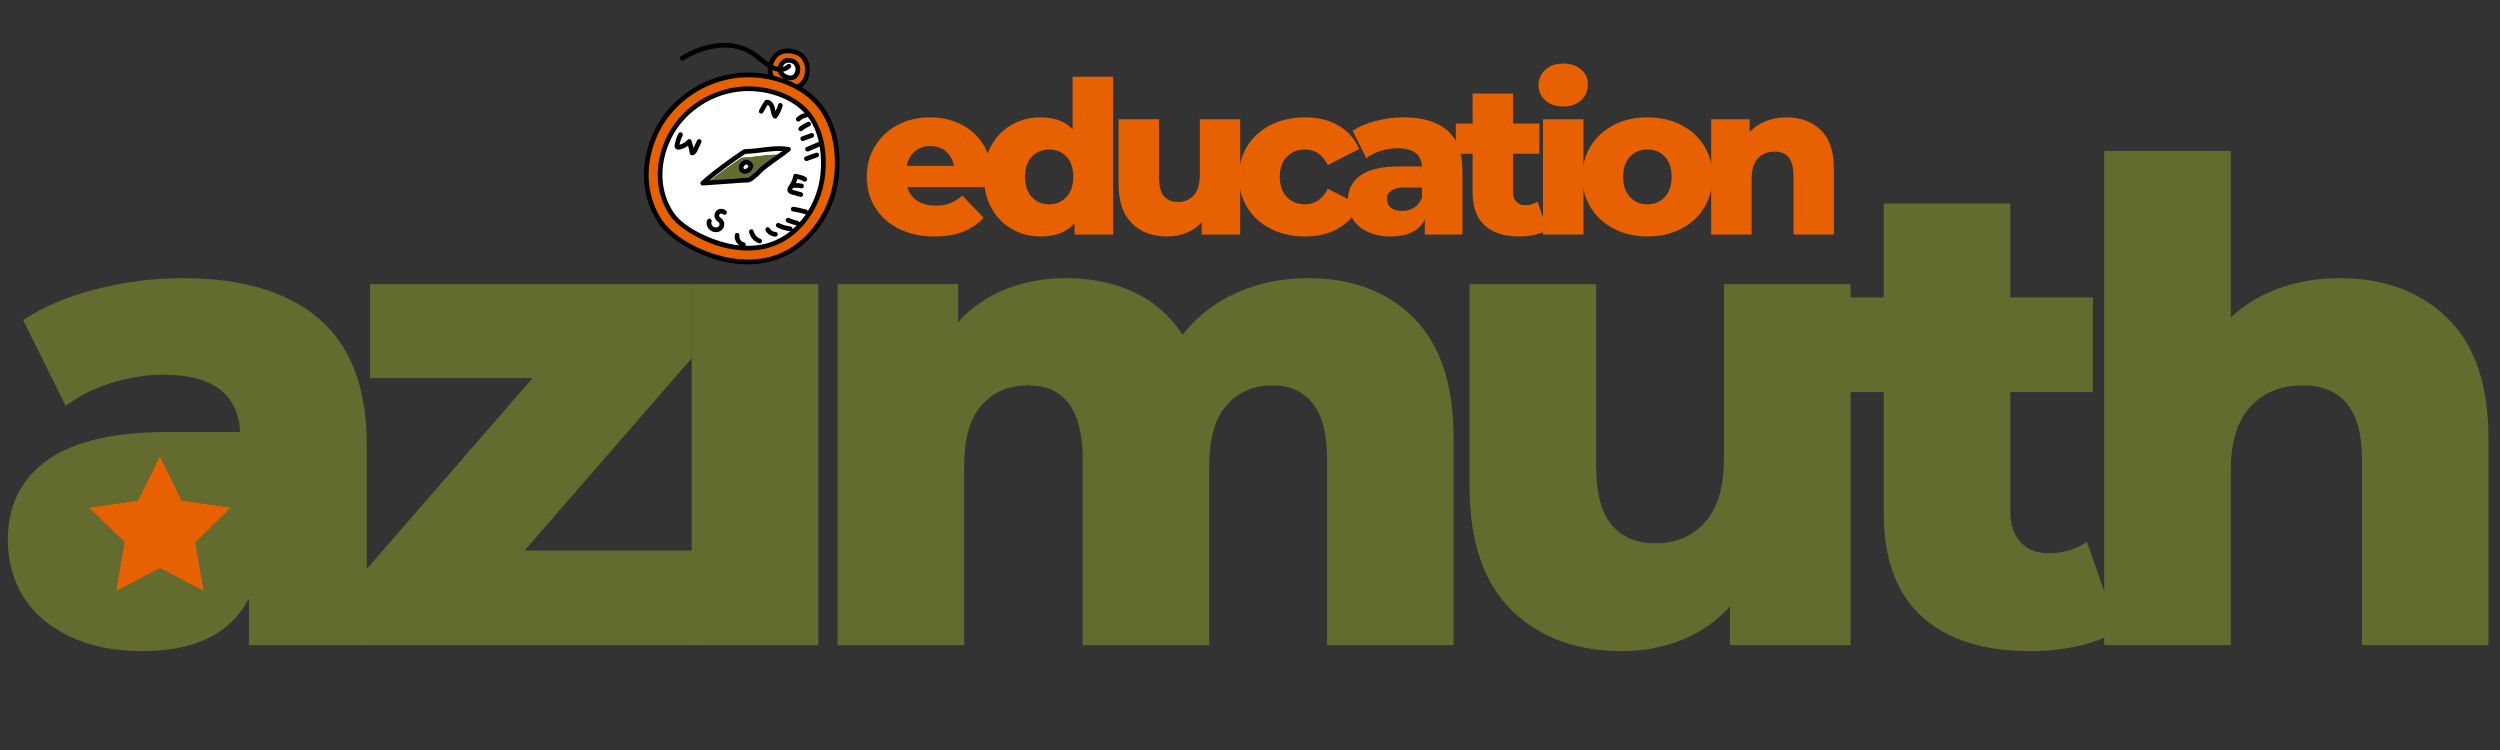 <?xml version="1.0" encoding="UTF-8"?>
<svg xmlns="http://www.w3.org/2000/svg" xmlns:xlink="http://www.w3.org/1999/xlink" width="1000" zoomAndPan="magnify" viewBox="0 0 750 225" height="300" preserveAspectRatio="xMidYMid meet" version="1.2">
  <rect x="0" y="0" width="750" height="225" fill="#333333" stroke="none"/>
  <defs>
    <clipPath id="827406c478">
      <path d="M 38.02 147.805 L 89.934 147.805 L 89.934 177.305 L 38.02 177.305 Z M 38.02 147.805 "></path>
    </clipPath>
    <clipPath id="a74dc93709">
      <path d="M 27 137.145 L 69 137.145 L 69 177.645 L 27 177.645 Z M 27 137.145 "></path>
    </clipPath>
    <clipPath id="d43e5d81ef">
      <path d="M 231 15 L 243 15 L 243 27 L 231 27 Z M 231 15 "></path>
    </clipPath>
    <clipPath id="15c526db9d">
      <path d="M 206.953 -1.52 L 270.848 28.273 L 241.055 92.168 L 177.16 62.375 Z M 206.953 -1.52 "></path>
    </clipPath>
    <clipPath id="f6705682af">
      <path d="M 206.953 -1.52 L 270.848 28.273 L 241.055 92.168 L 177.16 62.375 Z M 206.953 -1.52 "></path>
    </clipPath>
    <clipPath id="730a5c6692">
      <path d="M 206.953 -1.52 L 270.848 28.273 L 241.055 92.168 L 177.16 62.375 Z M 206.953 -1.52 "></path>
    </clipPath>
    <clipPath id="6b6b44d8b5">
      <path d="M 206.953 -1.52 L 270.848 28.273 L 241.055 92.168 L 177.16 62.375 Z M 206.953 -1.52 "></path>
    </clipPath>
    <clipPath id="66f42f47c2">
      <path d="M 234 18 L 240 18 L 240 24 L 234 24 Z M 234 18 "></path>
    </clipPath>
    <clipPath id="a46c1c79de">
      <path d="M 206.953 -1.52 L 270.848 28.273 L 241.055 92.168 L 177.16 62.375 Z M 206.953 -1.52 "></path>
    </clipPath>
    <clipPath id="0236f656c4">
      <path d="M 206.953 -1.52 L 270.848 28.273 L 241.055 92.168 L 177.16 62.375 Z M 206.953 -1.52 "></path>
    </clipPath>
    <clipPath id="2a3a173d52">
      <path d="M 206.953 -1.52 L 270.848 28.273 L 241.055 92.168 L 177.16 62.375 Z M 206.953 -1.52 "></path>
    </clipPath>
    <clipPath id="1a6575c139">
      <path d="M 206.953 -1.52 L 270.848 28.273 L 241.055 92.168 L 177.16 62.375 Z M 206.953 -1.52 "></path>
    </clipPath>
    <clipPath id="25c1a90cab">
      <path d="M 193 22 L 252 22 L 252 79 L 193 79 Z M 193 22 "></path>
    </clipPath>
    <clipPath id="1a9969dff7">
      <path d="M 206.953 -1.52 L 270.848 28.273 L 241.055 92.168 L 177.16 62.375 Z M 206.953 -1.52 "></path>
    </clipPath>
    <clipPath id="f5ce85c4e8">
      <path d="M 206.953 -1.52 L 270.848 28.273 L 241.055 92.168 L 177.16 62.375 Z M 206.953 -1.52 "></path>
    </clipPath>
    <clipPath id="67e3ed7b3e">
      <path d="M 206.953 -1.52 L 270.848 28.273 L 241.055 92.168 L 177.16 62.375 Z M 206.953 -1.52 "></path>
    </clipPath>
    <clipPath id="7980e471bd">
      <path d="M 206.953 -1.52 L 270.848 28.273 L 241.055 92.168 L 177.16 62.375 Z M 206.953 -1.52 "></path>
    </clipPath>
    <clipPath id="587aa9a1af">
      <path d="M 198 26 L 248 26 L 248 75 L 198 75 Z M 198 26 "></path>
    </clipPath>
    <clipPath id="565d7bc2c1">
      <path d="M 206.953 -1.52 L 270.848 28.273 L 241.055 92.168 L 177.16 62.375 Z M 206.953 -1.52 "></path>
    </clipPath>
    <clipPath id="75617368b4">
      <path d="M 206.953 -1.52 L 270.848 28.273 L 241.055 92.168 L 177.16 62.375 Z M 206.953 -1.52 "></path>
    </clipPath>
    <clipPath id="858d06a3f4">
      <path d="M 206.953 -1.52 L 270.848 28.273 L 241.055 92.168 L 177.16 62.375 Z M 206.953 -1.52 "></path>
    </clipPath>
    <clipPath id="6b38a97171">
      <path d="M 206.953 -1.52 L 270.848 28.273 L 241.055 92.168 L 177.16 62.375 Z M 206.953 -1.52 "></path>
    </clipPath>
    <clipPath id="ef3bf6a9d2">
      <path d="M 212 46 L 235 46 L 235 55 L 212 55 Z M 212 46 "></path>
    </clipPath>
    <clipPath id="ce29c1b063">
      <path d="M 206.953 -1.52 L 270.848 28.273 L 241.055 92.168 L 177.16 62.375 Z M 206.953 -1.52 "></path>
    </clipPath>
    <clipPath id="d0704efab1">
      <path d="M 206.953 -1.52 L 270.848 28.273 L 241.055 92.168 L 177.16 62.375 Z M 206.953 -1.52 "></path>
    </clipPath>
    <clipPath id="fd450b004f">
      <path d="M 206.953 -1.52 L 270.848 28.273 L 241.055 92.168 L 177.16 62.375 Z M 206.953 -1.52 "></path>
    </clipPath>
    <clipPath id="d60f20d356">
      <path d="M 206.953 -1.52 L 270.848 28.273 L 241.055 92.168 L 177.16 62.375 Z M 206.953 -1.52 "></path>
    </clipPath>
    <clipPath id="848e416187">
      <path d="M 222 48 L 226 48 L 226 52 L 222 52 Z M 222 48 "></path>
    </clipPath>
    <clipPath id="7cc86fc80f">
      <path d="M 206.953 -1.52 L 270.848 28.273 L 241.055 92.168 L 177.16 62.375 Z M 206.953 -1.52 "></path>
    </clipPath>
    <clipPath id="e7a7591abd">
      <path d="M 206.953 -1.52 L 270.848 28.273 L 241.055 92.168 L 177.16 62.375 Z M 206.953 -1.52 "></path>
    </clipPath>
    <clipPath id="fe3651fbb2">
      <path d="M 206.953 -1.52 L 270.848 28.273 L 241.055 92.168 L 177.16 62.375 Z M 206.953 -1.52 "></path>
    </clipPath>
    <clipPath id="66b14bb4d3">
      <path d="M 206.953 -1.52 L 270.848 28.273 L 241.055 92.168 L 177.16 62.375 Z M 206.953 -1.52 "></path>
    </clipPath>
    <clipPath id="891cb99745">
      <path d="M 193 12 L 252 12 L 252 80 L 193 80 Z M 193 12 "></path>
    </clipPath>
    <clipPath id="68c91b15ac">
      <path d="M 206.953 -1.52 L 270.848 28.273 L 241.055 92.168 L 177.16 62.375 Z M 206.953 -1.52 "></path>
    </clipPath>
    <clipPath id="d30107f08b">
      <path d="M 206.953 -1.52 L 270.848 28.273 L 241.055 92.168 L 177.16 62.375 Z M 206.953 -1.52 "></path>
    </clipPath>
    <clipPath id="c99de5926c">
      <path d="M 206.953 -1.52 L 270.848 28.273 L 241.055 92.168 L 177.16 62.375 Z M 206.953 -1.52 "></path>
    </clipPath>
    <clipPath id="b8a8a06184">
      <path d="M 206.953 -1.52 L 270.848 28.273 L 241.055 92.168 L 177.16 62.375 Z M 206.953 -1.52 "></path>
    </clipPath>
    <clipPath id="d27eae3516">
      <path d="M 197 25 L 248 25 L 248 76 L 197 76 Z M 197 25 "></path>
    </clipPath>
    <clipPath id="6f5a842614">
      <path d="M 206.953 -1.52 L 270.848 28.273 L 241.055 92.168 L 177.16 62.375 Z M 206.953 -1.52 "></path>
    </clipPath>
    <clipPath id="d40e5eb555">
      <path d="M 206.953 -1.52 L 270.848 28.273 L 241.055 92.168 L 177.16 62.375 Z M 206.953 -1.52 "></path>
    </clipPath>
    <clipPath id="9235681517">
      <path d="M 206.953 -1.52 L 270.848 28.273 L 241.055 92.168 L 177.16 62.375 Z M 206.953 -1.52 "></path>
    </clipPath>
    <clipPath id="72821dbaa6">
      <path d="M 206.953 -1.52 L 270.848 28.273 L 241.055 92.168 L 177.16 62.375 Z M 206.953 -1.52 "></path>
    </clipPath>
    <clipPath id="2dfc183dd7">
      <path d="M 202 29 L 243 29 L 243 70 L 202 70 Z M 202 29 "></path>
    </clipPath>
    <clipPath id="605abb76cb">
      <path d="M 206.953 -1.52 L 270.848 28.273 L 241.055 92.168 L 177.16 62.375 Z M 206.953 -1.52 "></path>
    </clipPath>
    <clipPath id="b03491c9a7">
      <path d="M 206.953 -1.52 L 270.848 28.273 L 241.055 92.168 L 177.16 62.375 Z M 206.953 -1.52 "></path>
    </clipPath>
    <clipPath id="716fd48e2a">
      <path d="M 206.953 -1.52 L 270.848 28.273 L 241.055 92.168 L 177.16 62.375 Z M 206.953 -1.52 "></path>
    </clipPath>
    <clipPath id="951d7d54d5">
      <path d="M 206.953 -1.52 L 270.848 28.273 L 241.055 92.168 L 177.16 62.375 Z M 206.953 -1.52 "></path>
    </clipPath>
    <clipPath id="0b0584e5e9">
      <path d="M 221 36 L 246 36 L 246 74 L 221 74 Z M 221 36 "></path>
    </clipPath>
    <clipPath id="3773bff90a">
      <path d="M 206.953 -1.52 L 270.848 28.273 L 241.055 92.168 L 177.16 62.375 Z M 206.953 -1.52 "></path>
    </clipPath>
    <clipPath id="91c9a651a1">
      <path d="M 206.953 -1.52 L 270.848 28.273 L 241.055 92.168 L 177.16 62.375 Z M 206.953 -1.52 "></path>
    </clipPath>
    <clipPath id="53cd246a77">
      <path d="M 206.953 -1.52 L 270.848 28.273 L 241.055 92.168 L 177.16 62.375 Z M 206.953 -1.52 "></path>
    </clipPath>
    <clipPath id="05ac477cea">
      <path d="M 206.953 -1.52 L 270.848 28.273 L 241.055 92.168 L 177.16 62.375 Z M 206.953 -1.52 "></path>
    </clipPath>
  </defs>
  <g id="460684efec">
    <g style="fill:#636b2f;fill-opacity:1;">
      <g transform="translate(-3.66, 193.538)">
        <path style="stroke:none" d="M 58.344 -110.094 C 76.32 -110.094 90.039 -105.992 99.5 -97.797 C 108.957 -89.609 113.688 -77.055 113.688 -60.141 L 113.688 0 L 78.328 0 L 78.328 -13.984 C 72.859 -3.461 62.203 1.797 46.359 1.797 C 37.961 1.797 30.703 0.332 24.578 -2.594 C 18.453 -5.531 13.82 -9.492 10.688 -14.484 C 7.562 -19.484 6 -25.176 6 -31.562 C 6 -41.82 9.926 -49.781 17.781 -55.438 C 25.633 -61.102 37.754 -63.938 54.141 -63.938 L 75.719 -63.938 C 75.051 -75.395 67.395 -81.125 52.75 -81.125 C 47.551 -81.125 42.285 -80.289 36.953 -78.625 C 31.629 -76.957 27.102 -74.66 23.375 -71.734 L 10.594 -97.5 C 16.582 -101.5 23.875 -104.598 32.469 -106.797 C 41.062 -108.992 49.688 -110.094 58.344 -110.094 Z M 56.938 -22.172 C 61.332 -22.172 65.195 -23.238 68.531 -25.375 C 71.863 -27.508 74.258 -30.641 75.719 -34.766 L 75.719 -44.156 L 59.344 -44.156 C 48.281 -44.156 42.75 -40.492 42.75 -33.172 C 42.75 -29.836 44.016 -27.172 46.547 -25.172 C 49.078 -23.172 52.539 -22.172 56.938 -22.172 Z M 56.938 -22.172 "></path>
      </g>
    </g>
    <g style="fill:#636b2f;fill-opacity:1;">
      <g transform="translate(103.026, 193.538)">
        <path style="stroke:none" d="M 106.484 -28.375 L 106.484 0 L 6.594 0 L 6.594 -22.375 L 56.75 -80.125 L 7.984 -80.125 L 7.984 -108.297 L 104.5 -108.297 L 104.5 -86.109 L 54.344 -28.375 Z M 106.484 -28.375 "></path>
      </g>
    </g>
    <g style="fill:#636b2f;fill-opacity:1;">
      <g transform="translate(195.327, 193.538)">
        <path style="stroke:none" d="M 12.188 -108.297 L 50.156 -108.297 L 50.156 0 L 12.188 0 Z M 31.172 -120.281 C 24.242 -120.281 18.648 -122.207 14.391 -126.062 C 10.129 -129.926 8 -134.723 8 -140.453 C 8 -146.18 10.129 -150.977 14.391 -154.844 C 18.648 -158.707 24.242 -160.641 31.172 -160.641 C 38.098 -160.641 43.691 -158.805 47.953 -155.141 C 52.211 -151.473 54.344 -146.781 54.344 -141.062 C 54.344 -135.062 52.211 -130.098 47.953 -126.172 C 43.691 -122.242 38.098 -120.281 31.172 -120.281 Z M 31.172 -120.281 "></path>
      </g>
    </g>
    <g style="fill:#636b2f;fill-opacity:1;">
      <g transform="translate(239.08, 193.538)">
        <path style="stroke:none" d="M 153.25 -110.094 C 166.562 -110.094 177.18 -106.094 185.109 -98.094 C 193.035 -90.102 197 -78.051 197 -61.938 L 197 0 L 159.031 0 L 159.031 -55.75 C 159.031 -63.332 157.598 -68.922 154.734 -72.516 C 151.879 -76.117 147.852 -77.922 142.656 -77.922 C 136.926 -77.922 132.328 -75.922 128.859 -71.922 C 125.398 -67.93 123.672 -61.875 123.672 -53.75 L 123.672 0 L 85.719 0 L 85.719 -55.75 C 85.719 -70.531 80.254 -77.922 69.328 -77.922 C 63.461 -77.922 58.801 -75.922 55.344 -71.922 C 51.883 -67.93 50.156 -61.875 50.156 -53.75 L 50.156 0 L 12.188 0 L 12.188 -108.297 L 48.344 -108.297 L 48.344 -96.906 C 52.344 -101.301 57.102 -104.598 62.625 -106.797 C 68.156 -108.992 74.188 -110.094 80.719 -110.094 C 88.312 -110.094 95.102 -108.691 101.094 -105.891 C 107.094 -103.098 111.957 -98.836 115.688 -93.109 C 119.945 -98.566 125.336 -102.758 131.859 -105.688 C 138.391 -108.625 145.52 -110.094 153.25 -110.094 Z M 153.25 -110.094 "></path>
      </g>
    </g>
    <g style="fill:#636b2f;fill-opacity:1;">
      <g transform="translate(429.078, 193.538)">
        <path style="stroke:none" d="M 126.078 -108.297 L 126.078 0 L 89.906 0 L 89.906 -11.594 C 85.914 -7.195 81.117 -3.863 75.516 -1.594 C 69.922 0.664 63.992 1.797 57.734 1.797 C 43.754 1.797 32.598 -2.332 24.266 -10.594 C 15.941 -18.852 11.781 -31.238 11.781 -47.75 L 11.781 -108.297 L 49.75 -108.297 L 49.75 -53.938 C 49.75 -45.812 51.281 -39.883 54.344 -36.156 C 57.406 -32.426 61.867 -30.562 67.734 -30.562 C 73.723 -30.562 78.613 -32.66 82.406 -36.859 C 86.207 -41.055 88.109 -47.484 88.109 -56.141 L 88.109 -108.297 Z M 126.078 -108.297 "></path>
      </g>
    </g>
    <g style="fill:#636b2f;fill-opacity:1;">
      <g transform="translate(548.55, 193.538)">
        <path style="stroke:none" d="M 86.906 -4.391 C 83.707 -2.398 79.812 -0.875 75.219 0.188 C 70.625 1.258 65.727 1.797 60.531 1.797 C 46.414 1.797 35.562 -1.664 27.969 -8.594 C 20.375 -15.52 16.578 -25.844 16.578 -39.562 L 16.578 -75.922 L 0.797 -75.922 L 0.797 -104.297 L 16.578 -104.297 L 16.578 -132.469 L 54.547 -132.469 L 54.547 -104.297 L 79.312 -104.297 L 79.312 -75.922 L 54.547 -75.922 L 54.547 -39.953 C 54.547 -36.098 55.578 -33.07 57.641 -30.875 C 59.703 -28.676 62.469 -27.578 65.938 -27.578 C 70.332 -27.578 74.191 -28.707 77.516 -30.969 Z M 86.906 -4.391 "></path>
      </g>
    </g>
    <g style="fill:#636b2f;fill-opacity:1;">
      <g transform="translate(619.075, 193.538)">
        <path style="stroke:none" d="M 82.719 -110.094 C 96.164 -110.094 106.984 -106.094 115.172 -98.094 C 123.367 -90.102 127.469 -78.051 127.469 -61.938 L 127.469 0 L 89.516 0 L 89.516 -55.75 C 89.516 -70.531 83.586 -77.922 71.734 -77.922 C 65.203 -77.922 59.973 -75.789 56.047 -71.531 C 52.117 -67.27 50.156 -60.875 50.156 -52.344 L 50.156 0 L 12.188 0 L 12.188 -148.25 L 50.156 -148.25 L 50.156 -98.297 C 54.281 -102.16 59.141 -105.094 64.734 -107.094 C 70.328 -109.094 76.32 -110.094 82.719 -110.094 Z M 82.719 -110.094 "></path>
      </g>
    </g>
    <g clip-rule="nonzero" clip-path="url(#827406c478)">
      <path style=" stroke:none;fill-rule:nonzero;fill:#636b2f;fill-opacity:1;" d="M 38.02 147.805 L 89.992 147.805 L 89.992 177.305 L 38.02 177.305 Z M 38.02 147.805 "></path>
    </g>
    <g clip-rule="nonzero" clip-path="url(#a74dc93709)">
      <path style=" stroke:none;fill-rule:nonzero;fill:#e86100;fill-opacity:1;" d="M 48.055 137.281 L 54.523 150.398 L 69 152.504 L 58.523 162.723 L 61.004 177.137 L 48.055 170.332 L 35.098 177.137 L 37.57 162.723 L 27.102 152.504 L 41.574 150.398 Z M 48.055 137.281 "></path>
      <path style=" stroke:none;fill-rule:nonzero;fill:#e86100;fill-opacity:1;" d="M 47.953 137.156 L 54.434 150.273 L 68.906 152.379 L 58.43 162.594 L 60.902 177.012 L 47.953 170.207 L 35.004 177.012 L 37.477 162.594 L 27 152.379 L 41.477 150.273 Z M 47.953 137.156 "></path>
      <path style=" stroke:none;fill-rule:nonzero;fill:#e86100;fill-opacity:1;" d="M 47.953 137.156 L 54.434 150.273 L 68.906 152.379 L 58.43 162.594 L 60.902 177.012 L 47.953 170.207 L 35.004 177.012 L 37.477 162.594 L 27 152.379 L 41.477 150.273 Z M 47.953 137.156 "></path>
      <path style=" stroke:none;fill-rule:nonzero;fill:#e86100;fill-opacity:1;" d="M 47.953 137.156 L 54.434 150.273 L 68.906 152.379 L 58.43 162.594 L 60.902 177.012 L 47.953 170.207 L 35.004 177.012 L 37.477 162.594 L 27 152.379 L 41.477 150.273 Z M 47.953 137.156 "></path>
    </g>
    <g clip-rule="nonzero" clip-path="url(#d43e5d81ef)">
      <g clip-rule="nonzero" clip-path="url(#15c526db9d)">
        <g clip-rule="nonzero" clip-path="url(#f6705682af)">
          <g clip-rule="nonzero" clip-path="url(#730a5c6692)">
            <g clip-rule="nonzero" clip-path="url(#6b6b44d8b5)">
              <path style=" stroke:none;fill-rule:nonzero;fill:#e86100;fill-opacity:1;" d="M 231.008 20.602 C 230.953 21.531 231.148 22.449 231.66 23.238 C 232.215 24.09 233.035 24.746 233.91 25.266 C 235.582 26.266 238.398 26.848 240.109 25.57 C 243.125 23.32 242.941 17.582 239.41 15.945 C 238.141 15.355 236.617 15.109 235.23 15.348 C 232.758 15.773 231.156 18.172 231.008 20.602 Z M 231.008 20.602 "></path>
            </g>
          </g>
        </g>
      </g>
    </g>
    <g clip-rule="nonzero" clip-path="url(#66f42f47c2)">
      <g clip-rule="nonzero" clip-path="url(#a46c1c79de)">
        <g clip-rule="nonzero" clip-path="url(#0236f656c4)">
          <g clip-rule="nonzero" clip-path="url(#2a3a173d52)">
            <g clip-rule="nonzero" clip-path="url(#1a6575c139)">
              <path style=" stroke:none;fill-rule:nonzero;fill:#ffffff;fill-opacity:1;" d="M 234.016 20.641 C 233.988 21.082 234.082 21.52 234.324 21.895 C 234.59 22.301 234.98 22.613 235.398 22.859 C 236.195 23.336 237.535 23.613 238.348 23.008 C 239.785 21.934 239.699 19.203 238.02 18.422 C 237.414 18.141 236.688 18.023 236.027 18.137 C 234.848 18.34 234.086 19.48 234.016 20.641 Z M 234.016 20.641 "></path>
            </g>
          </g>
        </g>
      </g>
    </g>
    <g clip-rule="nonzero" clip-path="url(#25c1a90cab)">
      <g clip-rule="nonzero" clip-path="url(#1a9969dff7)">
        <g clip-rule="nonzero" clip-path="url(#f5ce85c4e8)">
          <g clip-rule="nonzero" clip-path="url(#67e3ed7b3e)">
            <g clip-rule="nonzero" clip-path="url(#7980e471bd)">
              <path style=" stroke:none;fill-rule:nonzero;fill:#e86100;fill-opacity:1;" d="M 202.586 31.641 C 200.305 33.926 198.383 36.578 196.957 39.512 C 192.738 48.195 192.648 58.586 198.234 66.699 C 198.609 67.246 199.02 67.777 199.465 68.273 C 200.832 69.809 202.492 71.055 204.215 72.18 C 212.145 77.352 222.078 80.148 231.23 77.715 C 242.211 74.797 249.699 63.992 250.93 53.027 C 251.066 51.805 251.137 50.578 251.141 49.344 C 251.176 41.07 248.906 33.098 242.035 28.004 C 236.051 23.566 228.062 21.789 220.719 22.719 C 213.867 23.586 207.414 26.805 202.586 31.641 Z M 202.586 31.641 "></path>
            </g>
          </g>
        </g>
      </g>
    </g>
    <g clip-rule="nonzero" clip-path="url(#587aa9a1af)">
      <g clip-rule="nonzero" clip-path="url(#565d7bc2c1)">
        <g clip-rule="nonzero" clip-path="url(#75617368b4)">
          <g clip-rule="nonzero" clip-path="url(#858d06a3f4)">
            <g clip-rule="nonzero" clip-path="url(#6b38a97171)">
              <path style=" stroke:none;fill-rule:nonzero;fill:#ffffff;fill-opacity:1;" d="M 211.258 71.371 C 209.625 70.609 208.016 69.715 206.477 68.711 C 204.688 67.547 203.48 66.562 202.555 65.523 C 202.227 65.152 201.922 64.762 201.641 64.352 C 197.18 57.871 196.824 49.262 200.68 41.32 C 201.883 38.848 203.508 36.574 205.516 34.562 C 209.754 30.32 215.336 27.57 221.238 26.824 C 226.168 26.199 231.309 26.984 235.703 29.035 C 237.094 29.684 238.395 30.457 239.574 31.328 C 244.539 35.008 247.039 41.066 247.004 49.328 C 247 50.41 246.938 51.488 246.816 52.566 C 245.68 62.715 238.832 71.414 230.168 73.715 C 224.465 75.23 217.75 74.398 211.258 71.375 Z M 211.258 71.371 "></path>
            </g>
          </g>
        </g>
      </g>
    </g>
    <g clip-rule="nonzero" clip-path="url(#ef3bf6a9d2)">
      <g clip-rule="nonzero" clip-path="url(#ce29c1b063)">
        <g clip-rule="nonzero" clip-path="url(#d0704efab1)">
          <g clip-rule="nonzero" clip-path="url(#fd450b004f)">
            <g clip-rule="nonzero" clip-path="url(#d60f20d356)">
              <path style=" stroke:none;fill-rule:nonzero;fill:#636b2f;fill-opacity:1;" d="M 234.293 46.469 L 233.148 47.289 C 231.824 48.246 230.508 49.215 229.199 50.191 C 228.004 51.094 227.379 52.004 226.207 52.926 C 225.742 53.285 225.273 53.777 224.711 53.945 C 224.148 54.121 223.457 54.055 222.871 54.117 C 221.391 54.273 219.906 54.402 218.418 54.5 C 216.258 54.625 214.32 54.719 212.234 54.852 C 215.398 52.246 218.734 49.867 222.129 47.57 C 222.277 47.465 222.43 47.367 222.602 47.32 C 222.723 47.289 222.844 47.289 222.961 47.281 C 226.699 47.199 230.531 46.176 234.293 46.469 Z M 234.293 46.469 "></path>
              <path style=" stroke:none;fill-rule:nonzero;fill:#636b2f;fill-opacity:1;" d="M 234.293 46.469 L 233.148 47.289 C 231.824 48.246 230.508 49.215 229.199 50.191 C 228.004 51.094 227.379 52.004 226.207 52.926 C 225.742 53.285 225.273 53.777 224.711 53.945 C 224.148 54.121 223.457 54.055 222.871 54.117 C 221.391 54.273 219.906 54.402 218.418 54.5 C 216.258 54.625 214.32 54.719 212.234 54.852 C 215.398 52.246 218.734 49.867 222.129 47.57 C 222.277 47.465 222.43 47.367 222.602 47.32 C 222.723 47.289 222.844 47.289 222.961 47.281 C 226.699 47.199 230.531 46.176 234.293 46.469 Z M 234.293 46.469 "></path>
            </g>
          </g>
        </g>
      </g>
    </g>
    <g clip-rule="nonzero" clip-path="url(#848e416187)">
      <g clip-rule="nonzero" clip-path="url(#7cc86fc80f)">
        <g clip-rule="nonzero" clip-path="url(#e7a7591abd)">
          <g clip-rule="nonzero" clip-path="url(#fe3651fbb2)">
            <g clip-rule="nonzero" clip-path="url(#66b14bb4d3)">
              <path style=" stroke:none;fill-rule:nonzero;fill:#ffffff;fill-opacity:1;" d="M 222.703 49.312 C 222.359 49.707 222.199 50.297 222.43 50.766 C 222.68 51.281 223.348 51.508 223.902 51.359 C 224.457 51.211 224.891 50.758 225.148 50.242 C 225.219 50.094 225.281 49.934 225.27 49.77 C 225.242 49.375 224.555 48.773 224.188 48.668 C 223.652 48.512 223.055 48.91 222.703 49.312 Z M 222.703 49.312 "></path>
            </g>
          </g>
        </g>
      </g>
    </g>
    <g clip-rule="nonzero" clip-path="url(#891cb99745)">
      <g clip-rule="nonzero" clip-path="url(#68c91b15ac)">
        <g clip-rule="nonzero" clip-path="url(#d30107f08b)">
          <g clip-rule="nonzero" clip-path="url(#c99de5926c)">
            <g clip-rule="nonzero" clip-path="url(#b8a8a06184)">
              <path style=" stroke:none;fill-rule:nonzero;fill:#000000;fill-opacity:1;" d="M 251.629 53.105 C 252.695 43.613 250.445 33.355 242.457 27.438 C 241.832 26.977 241.184 26.547 240.52 26.145 L 240.531 26.137 C 242.238 24.863 243.141 22.566 242.891 20.145 C 242.66 17.938 241.477 16.133 239.719 15.312 L 239.711 15.309 C 238.266 14.637 236.586 14.398 235.109 14.652 C 232.844 15.043 231.316 16.816 230.66 18.77 C 229.406 17.914 228.383 17.004 227.512 16.328 C 223.281 13.047 218.473 12.254 213.199 13.297 C 210.273 13.879 207.289 15.078 204.336 16.859 C 204.172 16.961 204.062 17.105 204.016 17.297 C 203.973 17.484 203.996 17.664 204.098 17.828 C 204.199 17.996 204.344 18.102 204.535 18.148 C 204.723 18.195 204.902 18.168 205.066 18.066 C 207.879 16.367 210.707 15.23 213.473 14.68 C 219.57 13.473 223.605 15.082 226.648 17.441 C 227.625 18.199 228.902 19.348 230.336 20.25 C 230.324 20.355 230.312 20.457 230.305 20.562 C 230.27 21.188 230.348 21.785 230.512 22.348 C 227.281 21.734 223.922 21.602 220.629 22.02 C 210.168 23.344 200.816 29.953 196.324 39.203 C 191.695 48.734 192.191 59.164 197.652 67.098 C 200.227 70.84 205.137 73.867 209.234 75.777 C 216.699 79.258 224.539 80.223 231.41 78.398 C 241.957 75.594 250.273 65.195 251.629 53.105 Z M 231.719 20.996 C 232.27 21.246 232.836 21.434 233.402 21.523 C 233.477 21.793 233.586 22.047 233.734 22.277 C 234.027 22.73 234.453 23.117 235.035 23.469 C 236.121 24.117 237.742 24.34 238.77 23.57 C 239.688 22.887 240.176 21.668 240.043 20.387 C 239.918 19.199 239.25 18.234 238.316 17.781 C 237.562 17.434 236.684 17.309 235.906 17.441 C 234.652 17.656 233.656 18.734 233.383 20.082 C 232.906 19.98 232.414 19.789 231.91 19.527 C 232.355 17.891 233.531 16.355 235.352 16.043 C 236.551 15.836 237.926 16.031 239.113 16.586 L 239.121 16.59 C 240.426 17.195 241.309 18.582 241.488 20.293 C 241.684 22.191 240.977 24.043 239.688 25.008 C 239.508 25.141 239.305 25.242 239.09 25.324 C 236.891 24.164 234.586 23.293 232.172 22.703 C 231.883 22.207 231.73 21.629 231.719 20.996 Z M 236.145 18.832 C 236.648 18.746 237.219 18.828 237.723 19.062 C 238.895 19.609 238.957 21.676 237.926 22.441 C 237.418 22.824 236.406 22.645 235.758 22.254 C 235.367 22.02 235.09 21.777 234.918 21.512 L 234.914 21.508 C 235.66 21.371 236.398 21.035 237.113 20.395 C 237.262 20.266 237.344 20.105 237.355 19.906 C 237.367 19.711 237.309 19.539 237.176 19.395 C 237.047 19.246 236.883 19.168 236.684 19.16 C 236.488 19.148 236.316 19.211 236.172 19.344 C 235.746 19.727 235.301 19.961 234.84 20.078 C 235.039 19.477 235.488 18.945 236.145 18.832 Z M 231.047 77.035 C 218.375 80.402 203.32 72.84 198.812 66.297 C 193.645 58.789 193.188 48.891 197.594 39.82 C 198.961 37.004 200.809 34.418 203.086 32.137 C 207.859 27.359 214.152 24.262 220.809 23.418 C 228.23 22.48 236.012 24.414 241.617 28.57 C 249.113 34.129 251.246 43.883 250.227 52.949 C 248.938 64.473 241.047 74.379 231.051 77.035 Z M 231.047 77.035 "></path>
            </g>
          </g>
        </g>
      </g>
    </g>
    <g clip-rule="nonzero" clip-path="url(#d27eae3516)">
      <g clip-rule="nonzero" clip-path="url(#6f5a842614)">
        <g clip-rule="nonzero" clip-path="url(#d40e5eb555)">
          <g clip-rule="nonzero" clip-path="url(#9235681517)">
            <g clip-rule="nonzero" clip-path="url(#72821dbaa6)">
              <path style=" stroke:none;fill-rule:nonzero;fill:#000000;fill-opacity:1;" d="M 239.992 30.762 C 234.715 26.855 227.633 25.305 221.148 26.125 C 211.969 27.285 203.883 33.113 200.047 41.012 C 196.074 49.188 196.457 58.059 201.062 64.75 C 203.16 67.801 207.621 70.457 210.961 72.012 C 217.602 75.109 224.484 75.957 230.348 74.398 C 239.285 72.023 246.348 63.078 247.516 52.645 C 248.41 44.656 246.672 35.711 239.992 30.762 Z M 242.328 63.391 C 242.27 63.125 242.109 62.953 241.848 62.871 C 240.613 62.52 239.359 62.238 238.094 62.027 C 237.902 61.996 237.727 62.039 237.566 62.152 C 237.41 62.266 237.312 62.418 237.281 62.609 C 237.25 62.805 237.293 62.977 237.406 63.137 C 237.52 63.293 237.672 63.391 237.863 63.422 C 239.07 63.617 240.281 63.891 241.457 64.227 C 241.574 64.258 241.688 64.258 241.801 64.23 C 241.211 65.098 240.566 65.926 239.867 66.711 C 239.781 66.488 239.625 66.344 239.391 66.285 C 238.473 66.066 237.562 65.773 236.688 65.414 C 236.508 65.34 236.328 65.336 236.148 65.406 C 235.965 65.477 235.836 65.602 235.758 65.781 C 235.68 65.957 235.676 66.137 235.746 66.316 C 235.816 66.5 235.941 66.629 236.121 66.707 L 236.152 66.723 C 237.074 67.098 238.023 67.402 238.988 67.637 C 238.578 68.055 238.156 68.453 237.719 68.832 C 237.73 68.785 237.754 68.746 237.758 68.699 C 237.777 68.504 237.727 68.332 237.602 68.184 C 237.477 68.031 237.32 67.949 237.125 67.93 C 235.973 67.816 234.816 67.48 233.789 66.953 C 233.438 66.781 233.016 66.914 232.84 67.258 C 232.664 67.605 232.801 68.031 233.145 68.207 C 234.355 68.828 235.637 69.203 236.988 69.332 C 237.047 69.34 237.105 69.324 237.16 69.312 C 235.012 71.055 232.582 72.344 229.984 73.035 C 227.984 73.566 225.852 73.797 223.645 73.738 C 223.676 73.676 223.711 73.617 223.727 73.547 C 223.77 73.355 223.734 73.18 223.629 73.016 C 223.523 72.852 223.375 72.75 223.188 72.707 C 222.324 72.523 221.684 71.566 221.832 70.699 C 221.867 70.508 221.828 70.332 221.715 70.172 C 221.605 70.012 221.453 69.914 221.262 69.883 C 221.07 69.848 220.895 69.887 220.734 70 C 220.574 70.109 220.477 70.262 220.445 70.453 C 220.234 71.664 220.84 72.934 221.84 73.625 C 215.379 73.004 205.598 68.844 202.223 63.949 C 197.91 57.684 197.57 49.34 201.312 41.629 C 204.941 34.16 212.613 28.625 221.324 27.523 C 227.531 26.738 234.234 28.25 239.152 31.895 C 239.965 32.496 240.707 33.172 241.387 33.918 C 240.48 34.156 239.625 34.625 238.961 35.293 C 238.832 35.43 238.77 35.594 238.77 35.785 C 238.773 35.977 238.844 36.141 238.98 36.273 C 239.113 36.41 239.277 36.477 239.469 36.48 C 239.66 36.48 239.824 36.418 239.961 36.285 C 240.531 35.719 241.211 35.359 242 35.211 C 242.129 35.184 242.234 35.117 242.328 35.035 C 243.895 37.105 245 39.613 245.641 42.551 C 245.633 42.551 245.625 42.551 245.617 42.555 L 241.973 44.117 C 241.797 44.199 241.676 44.328 241.609 44.508 C 241.539 44.684 241.543 44.859 241.617 45.035 C 241.691 45.211 241.82 45.336 241.996 45.41 C 242.172 45.484 242.348 45.484 242.527 45.414 L 245.906 43.965 C 246.34 46.668 246.422 49.777 246.117 52.488 C 245.672 56.406 244.41 60.039 242.328 63.391 Z M 242.328 63.391 "></path>
            </g>
          </g>
        </g>
      </g>
    </g>
    <g clip-rule="nonzero" clip-path="url(#2dfc183dd7)">
      <g clip-rule="nonzero" clip-path="url(#605abb76cb)">
        <g clip-rule="nonzero" clip-path="url(#b03491c9a7)">
          <g clip-rule="nonzero" clip-path="url(#716fd48e2a)">
            <g clip-rule="nonzero" clip-path="url(#951d7d54d5)">
              <path style=" stroke:none;fill-rule:nonzero;fill:#000000;fill-opacity:1;" d="M 228.062 34.023 C 228.234 34.105 228.41 34.113 228.586 34.055 C 228.766 33.992 228.898 33.879 228.984 33.711 C 229.395 32.93 229.844 32.156 230.324 31.41 C 230.652 31.594 230.926 32.074 231.051 32.543 C 231.27 33.387 231.316 34.461 231.984 35.316 C 232.051 35.402 232.137 35.469 232.234 35.516 C 232.332 35.562 232.438 35.586 232.547 35.586 C 232.656 35.582 232.762 35.559 232.859 35.508 C 232.957 35.457 233.039 35.391 233.105 35.301 C 233.883 34.25 234.465 33.027 234.789 31.762 C 234.828 31.574 234.801 31.402 234.699 31.238 C 234.602 31.078 234.457 30.973 234.273 30.926 C 234.09 30.879 233.914 30.902 233.75 30.996 C 233.586 31.09 233.477 31.23 233.422 31.41 C 233.25 32.086 232.992 32.746 232.664 33.363 C 232.633 33.227 232.605 33.086 232.578 32.941 C 232.531 32.688 232.477 32.438 232.414 32.188 C 232.105 31.016 231.227 29.859 229.953 29.93 C 229.715 29.941 229.535 30.047 229.402 30.242 C 228.797 31.152 228.242 32.09 227.738 33.059 C 227.645 33.238 227.629 33.422 227.691 33.613 C 227.758 33.801 227.883 33.941 228.062 34.023 Z M 240.406 57.68 C 239.539 57.449 238.676 57.211 237.816 56.957 C 237.758 56.938 237.637 56.902 237.641 56.934 C 237.637 56.895 237.641 56.859 237.652 56.824 C 237.699 56.688 237.812 56.535 237.984 56.297 L 237.996 56.277 C 238.016 56.289 238.031 56.301 238.051 56.309 C 238.168 56.363 238.301 56.387 238.438 56.371 C 239.059 56.293 239.676 56.328 240.285 56.484 C 240.477 56.531 240.652 56.504 240.82 56.406 C 240.988 56.305 241.094 56.16 241.145 55.973 C 241.191 55.785 241.164 55.605 241.062 55.438 C 240.965 55.273 240.82 55.164 240.633 55.117 C 240.016 54.961 239.391 54.902 238.762 54.93 C 238.941 54.531 239.094 54.121 239.207 53.699 C 239.883 53.855 240.516 54.016 241.016 54.363 C 241.176 54.477 241.352 54.52 241.547 54.484 C 241.738 54.453 241.895 54.355 242.004 54.195 C 242.117 54.031 242.156 53.855 242.121 53.664 C 242.086 53.469 241.984 53.316 241.824 53.207 C 241.074 52.684 240.238 52.492 239.43 52.305 C 239.234 52.262 239.043 52.215 238.852 52.168 C 238.652 52.117 238.465 52.145 238.293 52.258 C 238.121 52.367 238.016 52.527 237.98 52.727 C 237.805 53.73 237.422 54.648 236.832 55.484 C 236.625 55.773 236.438 56.027 236.32 56.367 C 236.047 57.168 236.312 57.984 237.418 58.309 C 238.289 58.566 239.168 58.812 240.047 59.043 C 240.234 59.094 240.414 59.074 240.586 58.977 C 240.758 58.879 240.867 58.734 240.918 58.543 C 240.969 58.352 240.941 58.172 240.844 58.004 C 240.742 57.836 240.598 57.727 240.406 57.68 Z M 210.055 41.805 L 210.051 41.805 C 209.875 41.723 209.695 41.715 209.512 41.781 C 209.332 41.848 209.199 41.969 209.113 42.141 L 208.055 44.391 C 207.887 43.66 207.688 42.938 207.457 42.227 C 207.418 42.109 207.352 42.008 207.258 41.922 C 207.164 41.84 207.059 41.785 206.934 41.758 C 206.812 41.73 206.691 41.734 206.574 41.773 C 206.453 41.812 206.352 41.879 206.266 41.969 C 205.602 42.691 204.797 43.172 203.848 43.414 C 204.016 42.473 204.324 41.578 204.777 40.738 C 204.867 40.566 204.887 40.387 204.828 40.199 C 204.773 40.012 204.66 39.875 204.488 39.781 C 204.316 39.691 204.137 39.672 203.949 39.73 C 203.766 39.785 203.625 39.898 203.531 40.07 C 202.941 41.172 202.562 42.34 202.395 43.578 C 202.375 43.715 202.328 44.035 202.496 44.348 C 202.559 44.461 202.699 44.66 202.961 44.781 C 203.172 44.879 203.465 44.93 203.859 44.855 C 204.801 44.668 205.66 44.285 206.43 43.711 C 206.637 44.469 206.809 45.238 206.934 46.012 C 206.965 46.207 207.062 46.359 207.227 46.477 C 207.391 46.59 207.57 46.625 207.766 46.59 C 208.656 46.414 209.066 45.547 209.262 45.133 L 210.391 42.746 C 210.473 42.57 210.48 42.391 210.414 42.207 C 210.352 42.023 210.23 41.891 210.055 41.805 Z M 216.844 65.965 C 216.656 65.723 216.434 65.547 216.238 65.391 C 216.086 65.27 215.945 65.16 215.859 65.047 C 215.684 64.805 215.73 64.379 215.961 64.188 C 216.191 63.992 216.621 64.016 216.824 64.234 C 216.961 64.375 217.125 64.449 217.32 64.453 C 217.516 64.457 217.684 64.395 217.824 64.258 C 217.965 64.125 218.035 63.961 218.043 63.766 C 218.047 63.57 217.98 63.402 217.848 63.262 C 217.129 62.508 215.852 62.438 215.055 63.109 C 214.258 63.777 214.109 65.051 214.73 65.887 C 214.922 66.148 215.156 66.332 215.359 66.496 C 215.508 66.613 215.645 66.723 215.73 66.832 C 215.969 67.141 215.871 67.719 215.531 67.996 C 215.16 68.301 214.543 68.324 214.07 68.055 C 213.543 67.754 213.25 67.059 213.453 66.594 C 213.535 66.414 213.539 66.234 213.469 66.051 C 213.398 65.871 213.273 65.738 213.094 65.664 C 212.914 65.586 212.734 65.582 212.551 65.652 C 212.371 65.723 212.242 65.848 212.164 66.023 C 211.645 67.207 212.25 68.766 213.57 69.383 C 214.516 69.824 215.66 69.715 216.426 69.09 C 217.367 68.32 217.559 66.887 216.844 65.965 Z M 235.934 46.141 C 236.18 45.941 236.676 45.543 236.836 45.434 C 236.977 45.367 237.082 45.266 237.152 45.133 C 237.227 44.996 237.254 44.852 237.23 44.699 C 237.211 44.547 237.148 44.418 237.039 44.305 C 236.934 44.195 236.805 44.129 236.652 44.102 C 232.312 43.352 227.977 44.637 223.809 44.73 C 223.664 44.734 223.484 44.738 223.285 44.789 C 222.992 44.867 222.762 45.023 222.594 45.137 C 218.852 47.676 214.473 50.766 210.355 54.414 C 210.242 54.516 210.172 54.637 210.137 54.785 C 210.102 54.934 210.117 55.074 210.176 55.215 C 210.23 55.355 210.324 55.461 210.453 55.543 C 210.582 55.621 210.723 55.656 210.871 55.645 C 229.031 54.395 221.793 54.84 223.535 54.789 C 223.969 54.777 224.457 54.762 224.914 54.625 C 225.648 54.402 226.168 53.844 226.637 53.48 C 229.629 51.152 225.75 53.363 235.551 46.441 C 235.59 46.414 235.742 46.293 235.934 46.141 Z M 225.77 52.367 C 225.312 52.723 224.906 53.156 224.504 53.277 C 224.227 53.359 223.852 53.371 223.492 53.383 C 220.59 53.469 227.801 53.211 212.871 54.105 C 216.457 51.094 220.156 48.492 223.387 46.305 C 223.473 46.246 223.582 46.168 223.641 46.156 C 223.68 46.145 223.766 46.141 223.844 46.141 C 227.449 46.059 231.168 45.117 234.719 45.305 C 224.977 52.188 228.457 50.277 225.77 52.367 Z M 225.77 52.367 "></path>
            </g>
          </g>
        </g>
      </g>
    </g>
    <g clip-rule="nonzero" clip-path="url(#0b0584e5e9)">
      <g clip-rule="nonzero" clip-path="url(#3773bff90a)">
        <g clip-rule="nonzero" clip-path="url(#91c9a651a1)">
          <g clip-rule="nonzero" clip-path="url(#53cd246a77)">
            <g clip-rule="nonzero" clip-path="url(#05ac477cea)">
              <path style=" stroke:none;fill-rule:nonzero;fill:#000000;fill-opacity:1;" d="M 224.387 47.992 C 223.531 47.738 222.68 48.27 222.172 48.848 C 221.609 49.492 221.457 50.387 221.797 51.078 C 222.188 51.879 223.18 52.281 224.086 52.039 C 224.789 51.852 225.406 51.309 225.777 50.559 C 225.875 50.363 226 50.066 225.973 49.719 C 225.914 48.918 224.91 48.141 224.387 47.992 Z M 223.723 50.676 C 223.465 50.746 223.152 50.641 223.062 50.457 C 222.977 50.281 223.047 49.988 223.234 49.777 C 223.508 49.465 223.848 49.301 223.988 49.344 C 224.129 49.391 224.453 49.668 224.555 49.836 C 224.551 49.859 224.535 49.887 224.516 49.93 C 224.324 50.316 224.027 50.594 223.723 50.676 Z M 239.676 39.113 C 239.797 39.262 239.957 39.348 240.152 39.363 C 240.344 39.383 240.516 39.332 240.668 39.207 C 241.328 38.66 242.055 38.223 242.844 37.891 C 243.031 37.82 243.16 37.691 243.238 37.508 C 243.316 37.324 243.316 37.145 243.238 36.961 C 243.164 36.777 243.031 36.648 242.848 36.578 C 242.664 36.504 242.48 36.508 242.301 36.59 C 241.383 36.977 240.539 37.484 239.77 38.121 C 239.621 38.242 239.535 38.402 239.516 38.598 C 239.5 38.789 239.551 38.961 239.676 39.113 Z M 240.152 41.848 C 240.219 42.031 240.34 42.164 240.516 42.246 C 240.691 42.328 240.871 42.336 241.055 42.27 L 243.758 41.285 C 243.941 41.223 244.078 41.102 244.164 40.922 C 244.25 40.746 244.258 40.562 244.191 40.379 C 244.121 40.195 244 40.059 243.82 39.977 C 243.641 39.898 243.457 39.891 243.273 39.961 L 240.574 40.945 C 240.391 41.012 240.258 41.133 240.176 41.309 C 240.094 41.484 240.086 41.668 240.152 41.848 Z M 242.184 48.266 L 245.227 47.16 C 245.41 47.094 245.547 46.973 245.633 46.797 C 245.719 46.617 245.727 46.438 245.66 46.254 C 245.59 46.066 245.469 45.934 245.289 45.852 C 245.109 45.77 244.926 45.766 244.742 45.836 L 241.703 46.941 C 241.516 47.004 241.383 47.125 241.297 47.305 C 241.211 47.484 241.203 47.664 241.27 47.848 C 241.336 48.035 241.461 48.168 241.641 48.25 C 241.82 48.332 242 48.336 242.184 48.266 Z M 230.934 68.539 C 230.84 68.367 230.703 68.254 230.516 68.195 C 230.332 68.141 230.152 68.156 229.98 68.246 C 229.809 68.34 229.691 68.477 229.637 68.664 C 229.578 68.848 229.598 69.027 229.688 69.199 C 229.977 69.738 230.383 70.168 230.906 70.484 C 231.43 70.805 231.996 70.969 232.605 70.98 C 232.801 70.984 232.969 70.918 233.105 70.781 C 233.246 70.645 233.316 70.48 233.32 70.285 C 233.324 70.09 233.254 69.922 233.121 69.785 C 232.984 69.645 232.816 69.574 232.625 69.57 C 232.27 69.562 231.941 69.465 231.641 69.281 C 231.34 69.094 231.102 68.848 230.934 68.539 Z M 228.133 71.645 C 227.125 71.289 226.328 70.391 226.102 69.348 C 226.062 69.156 225.961 69.008 225.797 68.902 C 225.633 68.797 225.457 68.766 225.266 68.805 C 225.074 68.848 224.926 68.949 224.82 69.113 C 224.715 69.277 224.684 69.453 224.727 69.645 C 225.043 71.129 226.176 72.453 227.664 72.973 C 227.848 73.039 228.027 73.027 228.203 72.945 C 228.379 72.859 228.5 72.727 228.562 72.543 C 228.629 72.359 228.617 72.18 228.531 72.004 C 228.449 71.828 228.312 71.707 228.129 71.645 Z M 228.133 71.645 "></path>
            </g>
          </g>
        </g>
      </g>
    </g>
    <g style="fill:#e86100;fill-opacity:1;">
      <g transform="translate(258.316, 70.362)">
        <path style="stroke:none" d="M 39.234 -17.219 C 39.234 -17.133 39.172 -16.141 39.047 -14.234 L 13.906 -14.234 C 14.414 -12.441 15.406 -11.066 16.875 -10.109 C 18.344 -9.148 20.18 -8.672 22.391 -8.672 C 24.047 -8.672 25.477 -8.906 26.688 -9.375 C 27.906 -9.844 29.133 -10.609 30.375 -11.672 L 36.75 -5.047 C 33.383 -1.297 28.473 0.578 22.016 0.578 C 17.973 0.578 14.422 -0.188 11.359 -1.719 C 8.297 -3.25 5.922 -5.375 4.234 -8.094 C 2.555 -10.82 1.719 -13.91 1.719 -17.359 C 1.719 -20.754 2.535 -23.801 4.172 -26.5 C 5.816 -29.207 8.082 -31.328 10.969 -32.859 C 13.863 -34.391 17.117 -35.156 20.734 -35.156 C 24.18 -35.156 27.305 -34.441 30.109 -33.016 C 32.922 -31.586 35.145 -29.523 36.781 -26.828 C 38.414 -24.129 39.234 -20.926 39.234 -17.219 Z M 20.797 -26.547 C 18.922 -26.547 17.359 -26.008 16.109 -24.938 C 14.859 -23.875 14.062 -22.43 13.719 -20.609 L 27.875 -20.609 C 27.539 -22.43 26.742 -23.875 25.484 -24.938 C 24.234 -26.008 22.672 -26.547 20.797 -26.547 Z M 20.797 -26.547 "></path>
      </g>
    </g>
    <g style="fill:#e86100;fill-opacity:1;">
      <g transform="translate(293.274, 70.362)">
        <path style="stroke:none" d="M 40.641 -47.344 L 40.641 0 L 29.094 0 L 29.094 -3.438 C 26.832 -0.758 23.453 0.578 18.953 0.578 C 15.805 0.578 12.93 -0.156 10.328 -1.625 C 7.734 -3.094 5.68 -5.188 4.172 -7.906 C 2.66 -10.633 1.906 -13.785 1.906 -17.359 C 1.906 -20.93 2.66 -24.066 4.172 -26.766 C 5.68 -29.461 7.734 -31.535 10.328 -32.984 C 12.93 -34.43 15.805 -35.156 18.953 -35.156 C 23.078 -35.156 26.266 -33.961 28.516 -31.578 L 28.516 -47.344 Z M 21.5 -9.062 C 23.582 -9.062 25.301 -9.797 26.656 -11.266 C 28.02 -12.734 28.703 -14.766 28.703 -17.359 C 28.703 -19.91 28.031 -21.906 26.688 -23.344 C 25.352 -24.789 23.625 -25.516 21.5 -25.516 C 19.375 -25.516 17.629 -24.789 16.266 -23.344 C 14.91 -21.906 14.234 -19.91 14.234 -17.359 C 14.234 -14.766 14.91 -12.734 16.266 -11.266 C 17.629 -9.797 19.375 -9.062 21.5 -9.062 Z M 21.5 -9.062 "></path>
      </g>
    </g>
    <g style="fill:#e86100;fill-opacity:1;">
      <g transform="translate(331.804, 70.362)">
        <path style="stroke:none" d="M 40.25 -34.578 L 40.25 0 L 28.703 0 L 28.703 -3.703 C 27.43 -2.297 25.898 -1.227 24.109 -0.5 C 22.328 0.219 20.438 0.578 18.438 0.578 C 13.969 0.578 10.406 -0.738 7.75 -3.375 C 5.094 -6.02 3.766 -9.977 3.766 -15.25 L 3.766 -34.578 L 15.891 -34.578 L 15.891 -17.219 C 15.891 -14.625 16.375 -12.734 17.344 -11.547 C 18.32 -10.359 19.75 -9.766 21.625 -9.766 C 23.539 -9.766 25.102 -10.43 26.312 -11.766 C 27.531 -13.109 28.141 -15.16 28.141 -17.922 L 28.141 -34.578 Z M 40.25 -34.578 "></path>
      </g>
    </g>
    <g style="fill:#e86100;fill-opacity:1;">
      <g transform="translate(369.952, 70.362)">
        <path style="stroke:none" d="M 21.562 0.578 C 17.738 0.578 14.316 -0.188 11.297 -1.719 C 8.273 -3.25 5.922 -5.375 4.234 -8.094 C 2.555 -10.82 1.719 -13.91 1.719 -17.359 C 1.719 -20.797 2.555 -23.863 4.234 -26.562 C 5.922 -29.27 8.273 -31.379 11.297 -32.891 C 14.316 -34.398 17.738 -35.156 21.562 -35.156 C 25.477 -35.156 28.859 -34.312 31.703 -32.625 C 34.555 -30.945 36.578 -28.617 37.766 -25.641 L 28.391 -20.859 C 26.816 -23.961 24.52 -25.516 21.5 -25.516 C 19.332 -25.516 17.535 -24.789 16.109 -23.344 C 14.68 -21.906 13.969 -19.91 13.969 -17.359 C 13.969 -14.766 14.68 -12.734 16.109 -11.266 C 17.535 -9.797 19.332 -9.062 21.5 -9.062 C 24.52 -9.062 26.816 -10.613 28.391 -13.719 L 37.766 -8.938 C 36.578 -5.957 34.555 -3.625 31.703 -1.938 C 28.859 -0.258 25.477 0.578 21.562 0.578 Z M 21.562 0.578 "></path>
      </g>
    </g>
    <g style="fill:#e86100;fill-opacity:1;">
      <g transform="translate(402.422, 70.362)">
        <path style="stroke:none" d="M 18.625 -35.156 C 24.363 -35.156 28.742 -33.848 31.766 -31.234 C 34.785 -28.617 36.297 -24.609 36.297 -19.203 L 36.297 0 L 25.016 0 L 25.016 -4.469 C 23.266 -1.102 19.859 0.578 14.797 0.578 C 12.117 0.578 9.801 0.109 7.844 -0.828 C 5.883 -1.766 4.406 -3.031 3.406 -4.625 C 2.406 -6.219 1.906 -8.035 1.906 -10.078 C 1.906 -13.359 3.16 -15.898 5.672 -17.703 C 8.18 -19.516 12.051 -20.422 17.281 -20.422 L 24.172 -20.422 C 23.961 -24.078 21.52 -25.906 16.844 -25.906 C 15.188 -25.906 13.504 -25.641 11.797 -25.109 C 10.098 -24.578 8.656 -23.844 7.469 -22.906 L 3.375 -31.141 C 5.289 -32.41 7.617 -33.395 10.359 -34.094 C 13.109 -34.801 15.863 -35.156 18.625 -35.156 Z M 18.188 -7.078 C 19.582 -7.078 20.812 -7.414 21.875 -8.094 C 22.945 -8.781 23.711 -9.781 24.172 -11.094 L 24.172 -14.094 L 18.953 -14.094 C 15.422 -14.094 13.656 -12.926 13.656 -10.594 C 13.656 -9.531 14.055 -8.676 14.859 -8.031 C 15.672 -7.395 16.781 -7.078 18.188 -7.078 Z M 18.188 -7.078 "></path>
      </g>
    </g>
    <g style="fill:#e86100;fill-opacity:1;">
      <g transform="translate(436.487, 70.362)">
        <path style="stroke:none" d="M 27.75 -1.406 C 26.727 -0.77 25.484 -0.281 24.016 0.062 C 22.547 0.406 20.984 0.578 19.328 0.578 C 14.816 0.578 11.348 -0.523 8.922 -2.734 C 6.504 -4.953 5.297 -8.25 5.297 -12.625 L 5.297 -24.25 L 0.25 -24.25 L 0.25 -33.297 L 5.297 -33.297 L 5.297 -42.297 L 17.422 -42.297 L 17.422 -33.297 L 25.328 -33.297 L 25.328 -24.25 L 17.422 -24.25 L 17.422 -12.766 C 17.422 -11.523 17.75 -10.551 18.406 -9.844 C 19.062 -9.145 19.941 -8.797 21.047 -8.797 C 22.453 -8.797 23.688 -9.16 24.75 -9.891 Z M 27.75 -1.406 "></path>
      </g>
    </g>
    <g style="fill:#e86100;fill-opacity:1;">
      <g transform="translate(459.006, 70.362)">
        <path style="stroke:none" d="M 3.891 -34.578 L 16.016 -34.578 L 16.016 0 L 3.891 0 Z M 9.953 -38.406 C 7.742 -38.406 5.957 -39.02 4.594 -40.25 C 3.227 -41.488 2.547 -43.02 2.547 -44.844 C 2.547 -46.676 3.227 -48.207 4.594 -49.438 C 5.957 -50.676 7.742 -51.297 9.953 -51.297 C 12.16 -51.297 13.945 -50.707 15.312 -49.531 C 16.676 -48.363 17.359 -46.867 17.359 -45.047 C 17.359 -43.129 16.676 -41.539 15.312 -40.281 C 13.945 -39.031 12.16 -38.406 9.953 -38.406 Z M 9.953 -38.406 "></path>
      </g>
    </g>
    <g style="fill:#e86100;fill-opacity:1;">
      <g transform="translate(472.976, 70.362)">
        <path style="stroke:none" d="M 21.25 0.578 C 17.539 0.578 14.195 -0.188 11.219 -1.719 C 8.25 -3.25 5.922 -5.375 4.234 -8.094 C 2.555 -10.82 1.719 -13.91 1.719 -17.359 C 1.719 -20.754 2.555 -23.812 4.234 -26.531 C 5.922 -29.258 8.238 -31.379 11.188 -32.891 C 14.145 -34.398 17.5 -35.156 21.25 -35.156 C 24.988 -35.156 28.348 -34.398 31.328 -32.891 C 34.305 -31.379 36.625 -29.27 38.281 -26.562 C 39.938 -23.863 40.766 -20.797 40.766 -17.359 C 40.766 -13.91 39.938 -10.82 38.281 -8.094 C 36.625 -5.375 34.305 -3.25 31.328 -1.719 C 28.348 -0.188 24.988 0.578 21.25 0.578 Z M 21.25 -9.062 C 23.375 -9.062 25.113 -9.797 26.469 -11.266 C 27.832 -12.734 28.516 -14.766 28.516 -17.359 C 28.516 -19.91 27.832 -21.906 26.469 -23.344 C 25.113 -24.789 23.375 -25.516 21.25 -25.516 C 19.113 -25.516 17.363 -24.789 16 -23.344 C 14.645 -21.906 13.969 -19.91 13.969 -17.359 C 13.969 -14.766 14.645 -12.734 16 -11.266 C 17.363 -9.797 19.113 -9.062 21.25 -9.062 Z M 21.25 -9.062 "></path>
      </g>
    </g>
    <g style="fill:#e86100;fill-opacity:1;">
      <g transform="translate(509.465, 70.362)">
        <path style="stroke:none" d="M 26.406 -35.156 C 30.707 -35.156 34.164 -33.879 36.781 -31.328 C 39.395 -28.773 40.703 -24.926 40.703 -19.781 L 40.703 0 L 28.578 0 L 28.578 -17.797 C 28.578 -22.516 26.688 -24.875 22.906 -24.875 C 20.82 -24.875 19.148 -24.191 17.891 -22.828 C 16.641 -21.473 16.016 -19.438 16.016 -16.719 L 16.016 0 L 3.891 0 L 3.891 -34.578 L 15.438 -34.578 L 15.438 -30.812 C 16.801 -32.219 18.414 -33.289 20.281 -34.031 C 22.156 -34.781 24.195 -35.156 26.406 -35.156 Z M 26.406 -35.156 "></path>
      </g>
    </g>
  </g>
</svg>
